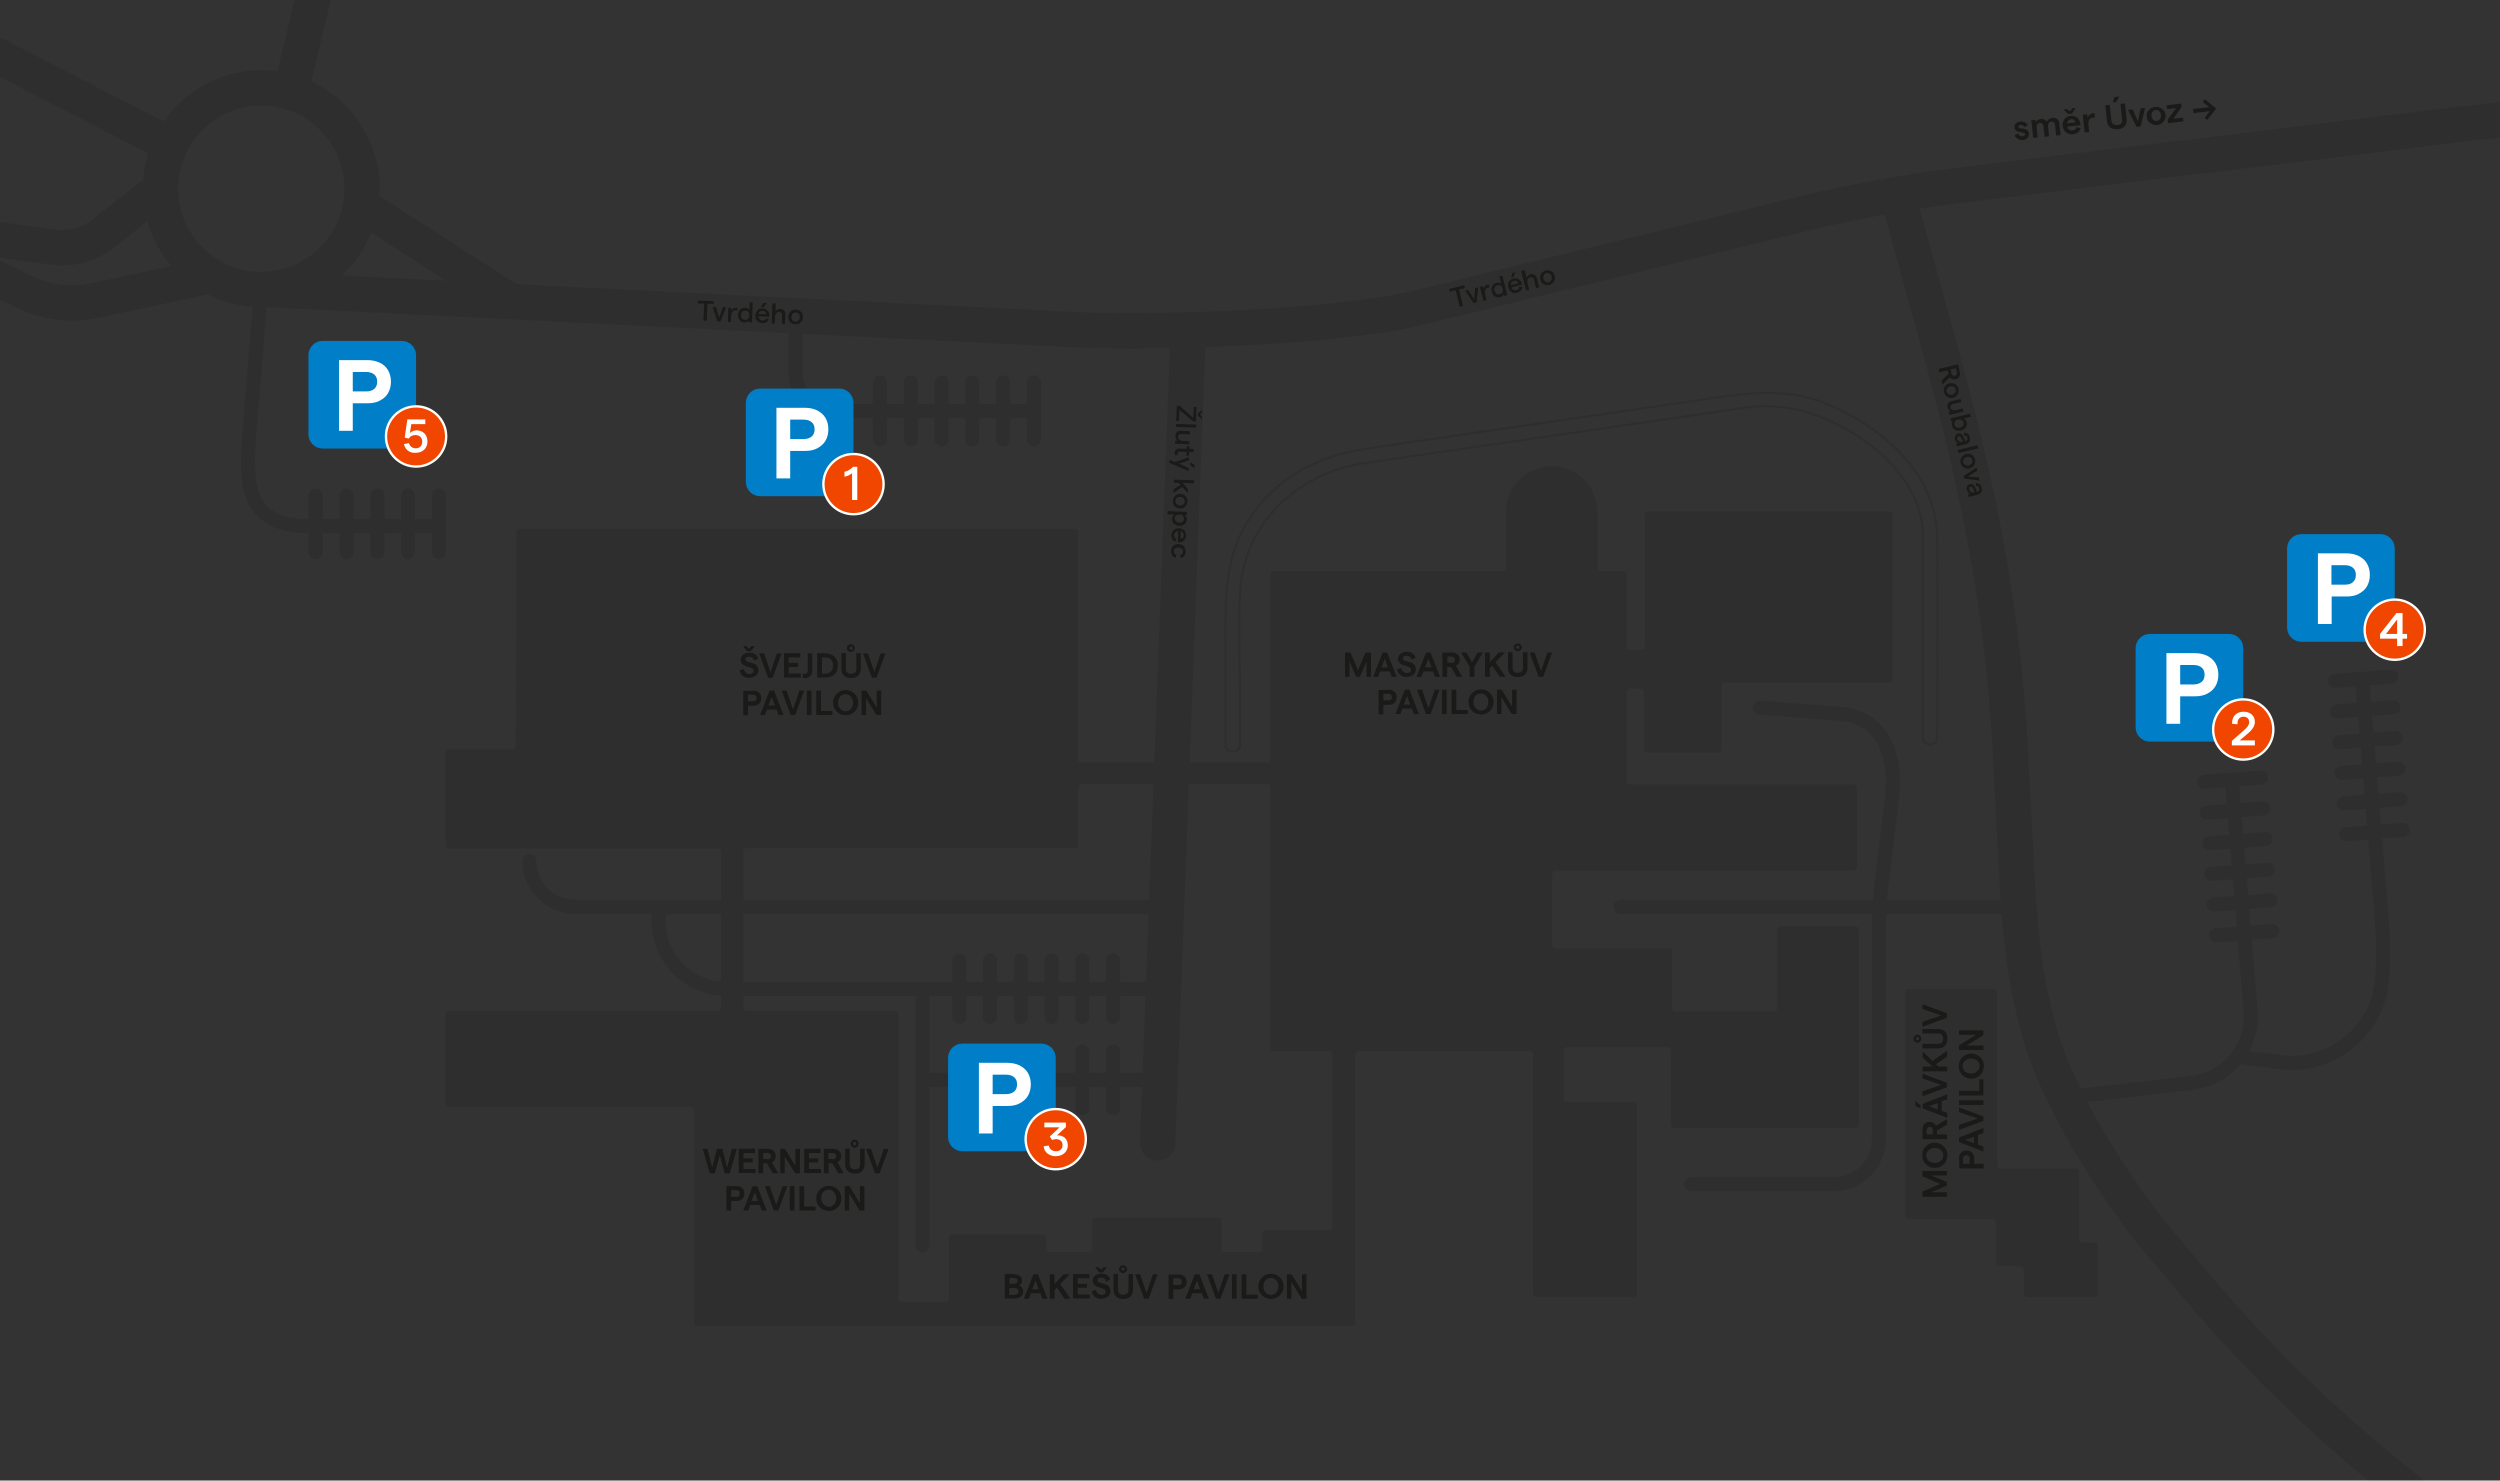 <?xml version="1.0" encoding="utf-8"?>
<!-- Generator: Adobe Illustrator 25.2.0, SVG Export Plug-In . SVG Version: 6.00 Build 0)  -->
<svg xmlns="http://www.w3.org/2000/svg" xmlns:xlink="http://www.w3.org/1999/xlink" version="1.1" x="0px" y="0px" viewBox="0 0 1054.5 624.5" style="enable-background:new 0 0 1054.5 624.5;" xml:space="preserve" width="1236" height="732" preserveAspectRatio="xMinYMin">
<rect x="0" y="0" width="1054.5" height="624.5" fill="#333333" stroke="none"/>
<style type="text/css">
	.st0{display:none;}
	.st1{display:inline;fill:#FAEDBD;stroke:#007FC8;stroke-miterlimit:10;}
	.st2{display:inline;fill:#F04600;stroke:#007FC8;stroke-miterlimit:10;}
	.st3{opacity:0.17;clip-path:url(#SVGID_2_);}
	.st4{fill:none;stroke:#1A1A18;stroke-miterlimit:10;}
	.st5{clip-path:url(#SVGID_2_);}
	.st6{fill:#1A1A18;}
	.st7{fill:none;stroke:#1A1A18;stroke-width:6;stroke-linecap:round;stroke-miterlimit:10;}
	.st8{fill:none;stroke:#1A1A18;stroke-width:15;stroke-linecap:round;stroke-miterlimit:10;}
	.st9{fill:#007FC8;}
	.st10{fill:#FFFFFF;}
	.st11{fill:#F04600;stroke:#FFFFFF;stroke-miterlimit:10;}
</style>
<g id="Vrstva_3">
</g>
<g id="Vrstva_5" class="st0">
	<path class="st1" d="M212.3-2288L184-1930.4c-0.3,3.4,1.6,6.6,4.6,8.1l42.3,20.6c57.3,27.9,118.2,47.6,181,58.5h0   c29.1,5,58.5,7.6,88,7.6h88c2.2,0,4.4,0.4,6.4,1.3h0c26,14,47.8,26.8,76.7,45.3c0,0,45.9,0.5,45.9,0.5c38.6,2.4,56.5-4.4,56.5-4.4   c1.1,0,2-1,2-2.1v-81.9c0-2.5,2-4.5,4.5-4.5h159.2c1.9,0,3.1-2.2,2-3.7l-25.7-37.4c-22.1-32.1-37.8-68.3-46-106.5v0   c-1-4.5-1.5-9-1.7-13.6l-2.4-66.7l-0.7-11c-2.6-41.1-8.3-81.9-16.8-122.1l0,0c-2.9-13.8-6.6-27.4-10.9-40.8l-17.2-53.2   c-0.9-2.9-4-4.6-7-3.9l-196.5,47.1c-26.3,6.3-53.2,9.1-80.2,8.2l-315.9-9.8C216-2295.2,212.6-2292.1,212.3-2288z"/>
</g>
<g id="Vrstva_4">
</g>
<g id="ai161053474314_x5F_mapa_barevna_xA0_Obraz_1_">
</g>
<g id="Vrstva_2">
</g>
<g id="Vrstva_7" class="st0">
	<circle class="st2" cx="329.1" cy="-2208.9" r="18.4"/>
	<circle class="st2" cx="478.1" cy="-2128.5" r="18.4"/>
	<circle class="st2" cx="558.2" cy="-2082.4" r="18.4"/>
	<circle class="st2" cx="509.8" cy="-1917.9" r="18.4"/>
	<circle class="st2" cx="776.5" cy="-2143.7" r="18.4"/>
</g>
<g id="texty">
	<g>
		<defs>
			<rect id="SVGID_1_" width="1054.5" height="624.5"/>
		</defs>
		<clipPath id="SVGID_2_">
			<use xlink:href="#SVGID_1_" style="overflow:visible;"/>
		</clipPath>
		<g class="st3">
			<path class="st4" d="M523,314.1c0-13.3,0-10.5,0-23.8c0-13.7-0.7-27.5,0.1-41.1c1.6-28.2,24.3-49.6,51.5-53.7     c10-1.5,20-2.9,30-4.4c36-5.2,72.1-10.5,108.1-15.7c8.2-1.2,16.4-2.5,24.6-3.6c16.5-2.1,32.2,3,45.9,11.9     c12.3,8,23.6,19.6,27,34.2c1.2,5.3,0.9,10.7,0.9,16.1c0,8.3,0,16.5,0,24.8c0,16.4,0,32.7,0,49.1c0,1.1,0,2.2,0,3.2     c0,3.9,6,3.9,6,0c0-28.2,0.3-56.4,0-84.6c-0.3-27.1-24.1-47.2-47.5-56.5c-15.5-6.1-30.6-4.5-46.4-2.2     c-36,5.3-72.1,10.5-108.1,15.8c-13.2,1.9-26.3,3.8-39.5,5.8c-20.3,3-38.5,12.9-49.5,30.8c-10.2,16.7-9.2,34.8-9.2,53.5     c0,17.7,0,20.4,0,38.1c0,1.2,0,1.3,0,2.5C517,318,523,318,523,314.1L523,314.1z"/>
		</g>
		<g class="st5">
			<path class="st6" d="M294.4,128l0-1.2l6.6,0.2l0,1.2l-2.6-0.1l-0.3,7.2l-1.4-0.1l0.3-7.2L294.4,128z"/>
			<path class="st6" d="M302,129.4l1.3,4.6l1.7-4.5l1.3,0.1l-2.4,6l-1.3,0l-2-6.1L302,129.4z"/>
			<path class="st6" d="M310.2,130.9c-0.9,0-1.7,0.7-1.8,2.6l-0.1,2.3l-1.3,0l0.2-6l1.3,0l0,1.2c0.4-0.7,1.2-1.2,1.9-1.2     c0.2,0,0.5,0.1,0.7,0.1L311,131C310.8,130.9,310.5,130.9,310.2,130.9z"/>
			<path class="st6" d="M311.3,132.8c0.1-1.8,1.2-3.1,3-3c0.8,0,1.5,0.4,1.8,0.9l0.1-3.2l1.3,0l-0.3,8.5l-1.3,0l0-0.8     c-0.3,0.5-1.1,0.8-1.9,0.8C312.3,136,311.3,134.6,311.3,132.8z M316.1,133c0-1.2-0.6-2-1.7-2c-1.1,0-1.8,0.7-1.8,1.9     c0,1.2,0.6,2,1.7,2C315.4,134.9,316.1,134.2,316.1,133z"/>
			<path class="st6" d="M324.5,133.6l-4.6-0.2c0.1,1,0.7,1.7,1.7,1.8c0.8,0,1.4-0.3,1.5-1l1.2,0.4c-0.4,1.2-1.4,1.8-2.8,1.7     c-1.9-0.1-3-1.6-2.9-3.2c0.1-1.6,1.1-3.1,3.1-3c1.9,0.1,2.9,1.5,2.9,3C324.5,133.3,324.5,133.5,324.5,133.6z M321.6,131.1     c-0.8,0-1.4,0.4-1.7,1.3l3.2,0.1C323.1,131.7,322.6,131.1,321.6,131.1z M321,129.5l0.9-1.7l1.6,0.1l-1.5,1.7L321,129.5z"/>
			<path class="st6" d="M327.2,127.9l-0.1,3.5c0.4-0.7,1.2-1.1,2-1.1c1.4,0.1,2.2,0.9,2.2,2.3l-0.2,4l-1.3,0l0.1-3.7     c0-0.8-0.5-1.3-1.3-1.3c-1,0-1.7,0.8-1.7,2.3l-0.1,2.6l-1.3,0l0.3-8.5L327.2,127.9z"/>
			<path class="st6" d="M332.5,133.6c0.1-1.8,1.4-3.1,3.2-3c1.8,0.1,3.1,1.4,3,3.2c-0.1,1.8-1.4,3.1-3.2,3     C333.7,136.8,332.4,135.4,332.5,133.6z M337.4,133.8c0-1.2-0.7-2-1.7-2c-1.1,0-1.8,0.7-1.9,1.9c0,1.2,0.6,2,1.7,2     C336.6,135.7,337.3,135,337.4,133.8z"/>
		</g>
		<g class="st5">
			<path class="st6" d="M611.5,123.1l-0.3-1.2l6.4-1.6l0.3,1.2l-2.5,0.6l1.7,7l-1.4,0.3l-1.7-7L611.5,123.1z"/>
			<path class="st6" d="M619.3,122.3l2.5,4l0.4-4.8l1.3-0.3l-0.7,6.4l-1.2,0.3l-3.6-5.3L619.3,122.3z"/>
			<path class="st6" d="M627.5,121.4c-0.9,0.2-1.4,1.2-1,3l0.5,2.2l-1.3,0.3l-1.5-5.9l1.3-0.3l0.3,1.1c0.1-0.8,0.8-1.5,1.5-1.7     c0.2-0.1,0.5-0.1,0.7-0.1l0.2,1.2C628.1,121.3,627.8,121.4,627.5,121.4z"/>
			<path class="st6" d="M629.2,123c-0.4-1.8,0.3-3.3,2-3.7c0.8-0.2,1.5,0,2,0.4l-0.8-3.1l1.3-0.3l2.1,8.2l-1.3,0.3l-0.2-0.7     c-0.2,0.6-0.8,1.1-1.6,1.3C630.9,125.7,629.6,124.7,629.2,123z M633.8,121.8c-0.3-1.2-1.2-1.8-2.2-1.5c-1,0.3-1.5,1.2-1.2,2.3     c0.3,1.2,1.2,1.8,2.2,1.5C633.6,123.9,634.1,123,633.8,121.8z"/>
			<path class="st6" d="M642,120.1l-4.5,1.1c0.4,1,1.2,1.4,2.1,1.2c0.8-0.2,1.2-0.7,1.2-1.4l1.3,0c0,1.2-0.9,2.1-2.2,2.5     c-1.9,0.5-3.3-0.7-3.7-2.3c-0.4-1.6,0.2-3.3,2.1-3.7c1.9-0.5,3.2,0.7,3.6,2.1C641.9,119.7,642,120,642,120.1z M638.5,118.5     c-0.8,0.2-1.3,0.8-1.2,1.8l3.1-0.8C640.1,118.7,639.5,118.2,638.5,118.5z M637.5,117.1l0.3-1.9l1.5-0.4l-1,2.1L637.5,117.1z"/>
			<path class="st6" d="M643.1,113.9l0.8,3.4c0.2-0.8,0.8-1.4,1.6-1.6c1.3-0.3,2.4,0.3,2.7,1.6l1,3.9l-1.3,0.3l-0.9-3.6     c-0.2-0.8-0.8-1.1-1.6-0.9c-1,0.2-1.4,1.2-1,2.7l0.6,2.5l-1.3,0.3l-2.1-8.2L643.1,113.9z"/>
			<path class="st6" d="M649.7,117.9c-0.4-1.8,0.5-3.3,2.3-3.8c1.8-0.4,3.3,0.5,3.8,2.3c0.4,1.8-0.5,3.3-2.3,3.8     C651.7,120.6,650.1,119.6,649.7,117.9z M654.5,116.7c-0.3-1.1-1.2-1.7-2.2-1.5c-1,0.3-1.5,1.2-1.3,2.4c0.3,1.1,1.2,1.7,2.2,1.5     C654.2,118.8,654.7,117.8,654.5,116.7z"/>
		</g>
		<g class="st5">
			<path class="st6" d="M821.9,157.7l-0.4-1.5l-3.5,0.8l-0.3-1.4l8.2-1.9l0.7,3.1c0.4,1.6-0.3,2.8-1.7,3.2c-1,0.2-1.9-0.1-2.4-0.9     l-3.2,3.1l-0.4-1.6L821.9,157.7z M823.1,157.4c0.2,0.9,0.8,1.3,1.5,1.1c0.7-0.2,1-0.8,0.8-1.7l-0.4-1.5l-2.3,0.5L823.1,157.4z"/>
			<path class="st6" d="M822.3,161.7c1.8-0.4,3.3,0.5,3.8,2.3c0.4,1.8-0.6,3.3-2.3,3.8c-1.8,0.4-3.3-0.6-3.8-2.3     C819.5,163.7,820.5,162.1,822.3,161.7z M823.4,166.5c1.1-0.3,1.8-1.2,1.5-2.2c-0.2-1.1-1.2-1.6-2.3-1.3c-1.1,0.3-1.8,1.2-1.5,2.2     C821.3,166.2,822.3,166.7,823.4,166.5z"/>
			<path class="st6" d="M822,173.7l1-0.2c-0.7-0.2-1.3-0.8-1.5-1.7c-0.3-1.3,0.3-2.3,1.6-2.6l3.9-0.9l0.3,1.3l-3.6,0.8     c-0.7,0.2-1.1,0.8-1,1.5c0.2,1,1.2,1.4,2.6,1l2.6-0.6l0.3,1.3l-5.9,1.4L822,173.7z"/>
			<path class="st6" d="M823.7,177.6l-0.7,0.2l-0.3-1.3l8.3-2l0.3,1.3l-3.1,0.7c0.6,0.2,1.1,0.8,1.3,1.6c0.4,1.8-0.6,3.1-2.4,3.5     c-1.8,0.4-3.3-0.3-3.7-2.1C823.1,178.8,823.3,178,823.7,177.6z M826.7,180.4c1.2-0.3,1.8-1.1,1.5-2.2c-0.2-1-1.2-1.5-2.3-1.2     c-1.2,0.3-1.8,1.1-1.5,2.2C824.6,180.1,825.5,180.6,826.7,180.4z"/>
			<path class="st6" d="M829.1,187.4l-3.7,0.9l-0.3-1.2l0.9-0.2c-0.7-0.2-1.2-0.8-1.4-1.6c-0.3-1.2,0.3-2.1,1.3-2.4     c1.2-0.3,2,0.5,2.6,2.2l0.4,1.1l0.1,0c0.7-0.2,1-0.8,0.9-1.5c-0.2-0.7-0.7-1.1-1.4-1l-0.1-1.2c1.2-0.1,2.2,0.7,2.5,2     C831.2,185.8,830.6,187,829.1,187.4z M827.7,186.4l0.2-0.1l-0.4-1.1c-0.3-0.9-0.8-1.3-1.3-1.2c-0.5,0.1-0.7,0.6-0.6,1.2     C825.9,186.2,826.7,186.6,827.7,186.4z"/>
			<path class="st6" d="M834.4,189.1l-8.3,2l-0.3-1.3l8.3-2L834.4,189.1z"/>
			<path class="st6" d="M829.3,191.5c1.8-0.4,3.3,0.5,3.8,2.3c0.4,1.8-0.6,3.3-2.3,3.8c-1.8,0.4-3.3-0.6-3.8-2.3     C826.6,193.5,827.6,191.9,829.3,191.5z M830.4,196.3c1.1-0.3,1.8-1.2,1.5-2.2c-0.2-1.1-1.2-1.6-2.3-1.3c-1.1,0.3-1.8,1.2-1.5,2.2     C828.4,196,829.3,196.6,830.4,196.3z"/>
			<path class="st6" d="M834.1,198.5L830,201l4.7,0.4l0.3,1.3l-6.4-0.8l-0.3-1.2l5.4-3.5L834.1,198.5z"/>
			<path class="st6" d="M834.1,208.7l-3.7,0.9l-0.3-1.2l0.9-0.2c-0.7-0.2-1.2-0.8-1.4-1.6c-0.3-1.2,0.3-2.1,1.3-2.4     c1.2-0.3,2,0.5,2.6,2.2l0.4,1.1l0.1,0c0.7-0.2,1-0.8,0.9-1.5c-0.2-0.7-0.7-1.1-1.4-1l-0.1-1.2c1.2-0.1,2.2,0.7,2.5,2     C836.2,207.1,835.6,208.3,834.1,208.7z M832.7,207.7l0.2-0.1l-0.4-1.1c-0.3-0.9-0.8-1.3-1.3-1.2c-0.5,0.1-0.7,0.6-0.6,1.2     C830.9,207.5,831.8,207.9,832.7,207.7z"/>
		</g>
		<g class="st5">
			<path class="st6" d="M503.3,176.2l0.2-4.5l1.2,0l-0.2,6.1l-1.2,0l-5.8-4.9l-0.2,4.7l-1.2,0l0.3-6.4l1.2,0L503.3,176.2z      M507.1,173.9l-1,0.9l0.9,1l0,1l-1.7-1.4l0-1.1l1.8-1.3L507.1,173.9z"/>
			<path class="st6" d="M504.5,180.4l-8.5-0.3l0.1-1.3l8.5,0.3L504.5,180.4z"/>
			<path class="st6" d="M495.8,185.8l1,0c-0.6-0.4-1.1-1.1-1-2c0.1-1.3,0.9-2.2,2.2-2.1l4,0.2l-0.1,1.3l-3.7-0.1     c-0.8,0-1.3,0.4-1.3,1.2c0,1,0.8,1.7,2.2,1.7l2.6,0.1l-0.1,1.3l-6-0.2L495.8,185.8z"/>
			<path class="st6" d="M495.5,191.1c0-1.1,0.7-2,2.1-1.9l3,0.1l0-1.1l1.1,0l0,1.1l1.8,0.1l-0.1,1.3l-1.8-0.1l-0.1,1.6l-1.1,0     l0.1-1.6l-2.9-0.1c-0.6,0-0.9,0.3-0.9,0.8c0,0.2,0,0.5,0.1,0.7l-1.2,0C495.5,191.8,495.5,191.4,495.5,191.1z"/>
			<path class="st6" d="M493.2,195.2l0.1-1.3l2.3,1l6-2.1l-0.1,1.4l-4.2,1.4l4.1,1.8l-0.1,1.3L493.2,195.2z M502.1,195.1l1.7,0.9     l-0.1,1.6l-1.7-1.5L502.1,195.1z"/>
			<path class="st6" d="M497.2,203.7l-2.1-0.1l0.1-1.3l8.5,0.3l-0.1,1.3l-4.7-0.2l2.2,2.6L501,208l-2.3-2.6l-3.8,2.6l0.1-1.6     l2.9-1.9L497.2,203.7z"/>
			<path class="st6" d="M497.9,208.3c1.8,0.1,3.1,1.4,3,3.2c-0.1,1.8-1.4,3.1-3.2,3c-1.8-0.1-3.1-1.4-3-3.2     C494.8,209.5,496.1,208.2,497.9,208.3z M497.7,213.2c1.2,0,2-0.7,2-1.7c0-1.1-0.7-1.8-1.9-1.9c-1.2,0-2,0.6-2,1.7     C495.8,212.4,496.6,213.2,497.7,213.2z"/>
			<path class="st6" d="M500.6,217.2l-0.8,0c0.5,0.4,0.8,1.1,0.8,1.9c-0.1,1.8-1.4,2.8-3.2,2.7c-1.8-0.1-3.1-1.2-3-3     c0-0.7,0.4-1.4,0.9-1.8l-2.9-0.1l0.1-1.3l8.2,0.3L500.6,217.2z M497.4,220.5c1.2,0,2-0.6,2-1.7c0-1.1-0.7-1.8-1.9-1.8     c-1.2,0-2,0.6-2,1.7C495.5,219.7,496.3,220.4,497.4,220.5z"/>
			<path class="st6" d="M496.8,228.6l0.2-4.6c-1,0.1-1.7,0.7-1.8,1.7c0,0.8,0.3,1.4,1,1.6l-0.4,1.2c-1.1-0.4-1.8-1.4-1.7-2.8     c0.1-1.9,1.6-2.9,3.2-2.9c1.6,0.1,3.1,1.2,3,3.1c-0.1,1.9-1.5,2.9-3,2.9C497.2,228.6,496.9,228.6,496.8,228.6z M499.3,225.7     c0-0.8-0.4-1.4-1.3-1.7l-0.1,3.2C498.7,227.2,499.3,226.7,499.3,225.7z"/>
			<path class="st6" d="M497.1,229.5c1.9,0.1,3.1,1.3,3,3.2c-0.1,1.5-0.9,2.5-2.1,2.7l-0.2-1.3c0.7-0.1,1.2-0.6,1.2-1.4     c0-1-0.7-1.7-1.9-1.8c-1.2,0-2,0.6-2,1.6c0,0.8,0.4,1.3,1.1,1.5l-0.3,1.3c-1.2-0.3-2-1.4-1.9-2.8     C493.9,230.6,495.2,229.4,497.1,229.5z"/>
		</g>
		<g class="st5">
			<path class="st6" d="M851,58.5c-0.6-0.4-1.1-0.9-1.3-1.4l1.5-0.8c0.2,0.4,0.4,0.7,0.7,0.9c0.3,0.2,0.7,0.3,1.2,0.3     c0.3,0,0.6-0.2,0.8-0.3c0.2-0.2,0.3-0.4,0.3-0.6c0-0.3-0.2-0.4-0.4-0.5c-0.3-0.1-0.7-0.2-1.2-0.3c-0.6-0.1-1-0.2-1.4-0.3     c-0.4-0.1-0.7-0.3-1-0.6c-0.3-0.3-0.5-0.7-0.5-1.2c0-0.4,0-0.8,0.2-1.1c0.2-0.3,0.5-0.6,0.8-0.9c0.4-0.2,0.8-0.4,1.4-0.4     c0.7-0.1,1.4,0,2,0.3c0.6,0.3,1,0.7,1.2,1.2l-1.4,0.8c-0.1-0.3-0.4-0.6-0.7-0.7c-0.3-0.2-0.6-0.2-0.9-0.2c-0.3,0-0.5,0.1-0.7,0.3     c-0.2,0.1-0.2,0.3-0.2,0.5c0,0.2,0.2,0.4,0.4,0.5c0.2,0.1,0.6,0.2,1.1,0.2c0.6,0.1,1,0.1,1.4,0.3c0.4,0.1,0.7,0.3,1,0.6     c0.3,0.3,0.5,0.7,0.5,1.3c0,0.4,0,0.8-0.2,1.2c-0.2,0.4-0.5,0.7-0.9,1c-0.4,0.3-0.9,0.4-1.5,0.5C852.4,59.1,851.6,58.9,851,58.5z     "/>
			<path class="st6" d="M858.6,50.6l0.1,1.1c0.2-0.4,0.4-0.8,0.8-1c0.3-0.3,0.8-0.4,1.3-0.5c0.6-0.1,1.1,0,1.5,0.2     c0.4,0.2,0.7,0.5,1,1c0.2-0.4,0.5-0.8,0.9-1.1c0.4-0.3,0.9-0.5,1.5-0.6c0.8-0.1,1.5,0.1,2,0.5s0.9,1,0.9,1.7l0.6,5.1l-1.9,0.2     l-0.5-4.6c-0.1-0.5-0.2-0.8-0.5-1c-0.3-0.2-0.6-0.3-1.1-0.3c-0.5,0.1-0.9,0.3-1.1,0.7c-0.2,0.4-0.3,1-0.2,1.7l0.4,3.8l-1.9,0.2     l-0.5-4.6c-0.1-0.5-0.2-0.8-0.5-1c-0.3-0.2-0.6-0.3-1-0.3c-0.5,0.1-0.9,0.3-1.1,0.7c-0.2,0.4-0.3,1-0.2,1.7l0.4,3.8l-1.9,0.2     l-0.8-7.5L858.6,50.6z"/>
			<path class="st6" d="M877.6,52.8l-5.6,0.6c0.1,0.6,0.4,1,0.8,1.3c0.4,0.3,0.8,0.4,1.4,0.3c0.4,0,0.8-0.2,1.1-0.4     c0.3-0.2,0.4-0.5,0.5-0.9l1.8,0.3c-0.1,0.7-0.5,1.3-1.1,1.8c-0.6,0.5-1.3,0.7-2.2,0.8c-0.8,0.1-1.5,0-2.1-0.3     c-0.6-0.3-1.1-0.7-1.5-1.3c-0.4-0.6-0.6-1.2-0.7-1.8c-0.1-0.7,0-1.3,0.2-1.9c0.2-0.6,0.6-1.1,1.1-1.6c0.5-0.4,1.2-0.7,2-0.8     c0.8-0.1,1.5,0,2.1,0.3c0.6,0.3,1.1,0.7,1.4,1.2s0.6,1.1,0.6,1.7C877.6,52.4,877.6,52.6,877.6,52.8z M870.4,46.2l1.4-0.2l1.3,1     l1-1.3l1.4-0.2l-1.5,2.4l-1.6,0.2L870.4,46.2z M874.8,50.6c-0.3-0.3-0.8-0.4-1.3-0.3c-0.5,0.1-0.8,0.2-1.1,0.5     c-0.3,0.3-0.4,0.7-0.5,1.2l3.5-0.4C875.3,51.2,875.1,50.9,874.8,50.6z"/>
			<path class="st6" d="M882.6,49.6c-0.6,0.1-1,0.4-1.4,0.9c-0.3,0.6-0.4,1.4-0.3,2.4l0.3,2.8l-1.9,0.2l-0.8-7.5l1.9-0.2l0.2,1.4     c0.1-0.4,0.4-0.8,0.8-1.2c0.4-0.3,0.8-0.5,1.3-0.6c0.3,0,0.6,0,0.8,0l0.1,1.8C883.3,49.6,883,49.6,882.6,49.6z"/>
			<path class="st6" d="M890.1,53.8c-0.8-0.6-1.3-1.5-1.4-2.8l-0.7-6.6l1.9-0.2l0.7,6.7c0.1,0.7,0.3,1.2,0.8,1.5     c0.4,0.3,1,0.4,1.7,0.4c0.7-0.1,1.2-0.3,1.6-0.7c0.4-0.4,0.5-1,0.4-1.6l-0.7-6.7l1.9-0.2l0.7,6.6c0.1,1.3-0.1,2.3-0.8,3     c-0.7,0.8-1.6,1.2-2.9,1.3C892,54.6,891,54.4,890.1,53.8z M894,40.7l-1.5,2.4l-1.3,0.1l0.7-2.3L894,40.7z"/>
			<path class="st6" d="M899.5,46.1l2.3,5.1l1.1-5.5l1.9-0.2l-1.9,7.8l-1.7,0.2l-3.6-7.2L899.5,46.1z"/>
			<path class="st6" d="M907.8,52.4c-0.6-0.3-1.2-0.7-1.6-1.2c-0.4-0.6-0.6-1.2-0.7-1.9c-0.1-0.7,0-1.4,0.3-2     c0.3-0.6,0.7-1.1,1.2-1.5c0.6-0.4,1.2-0.6,2-0.7s1.4,0,2.1,0.3c0.6,0.3,1.2,0.7,1.6,1.2c0.4,0.6,0.6,1.2,0.7,1.9     c0.1,0.7,0,1.4-0.3,2c-0.3,0.6-0.7,1.1-1.2,1.5c-0.6,0.4-1.2,0.6-2,0.7S908.5,52.7,907.8,52.4z M911.1,50.2     c0.3-0.5,0.5-1,0.4-1.7c-0.1-0.7-0.3-1.2-0.7-1.6c-0.4-0.4-0.9-0.5-1.5-0.5s-1.1,0.3-1.4,0.8c-0.3,0.5-0.5,1-0.4,1.7     c0.1,0.7,0.3,1.2,0.7,1.6c0.4,0.4,0.9,0.5,1.5,0.5C910.3,51,910.8,50.7,911.1,50.2z"/>
			<path class="st6" d="M917.9,45.6l-3.8,0.4l-0.2-1.6l6.1-0.7l0.2,1.4l-3.5,5l4.1-0.5l0.2,1.6l-6.5,0.7l-0.2-1.4L917.9,45.6z"/>
			<path class="st6" d="M931,50.6l-1.1-0.9l2.2-2.8l-6.9,0.8L925,46l6.9-0.8l-2.8-2.2l0.9-1.1l4.8,3.9L931,50.6z"/>
		</g>
		<g class="st5">
			<path class="st6" d="M314.1,285.6c-0.6-0.3-1.1-0.7-1.4-1.2c-0.4-0.5-0.6-1-0.7-1.7l1.8-0.5c0.1,0.6,0.3,1.1,0.8,1.5     c0.4,0.4,0.9,0.6,1.5,0.6c0.5,0,1-0.1,1.3-0.4c0.3-0.2,0.5-0.6,0.5-0.9c0-0.3-0.1-0.6-0.3-0.8c-0.2-0.2-0.4-0.4-0.7-0.5     c-0.3-0.1-0.7-0.3-1.2-0.4c-0.7-0.2-1.2-0.4-1.7-0.6c-0.4-0.2-0.8-0.5-1.1-0.9c-0.3-0.4-0.5-0.9-0.5-1.6c0-0.5,0.2-1,0.5-1.5     c0.3-0.4,0.7-0.8,1.3-1c0.5-0.2,1.2-0.4,1.8-0.4c0.6,0,1.2,0.1,1.8,0.3c0.5,0.2,1,0.5,1.3,0.9c0.4,0.4,0.6,0.9,0.7,1.4l-1.8,0.7     c-0.1-0.5-0.3-0.9-0.7-1.2c-0.4-0.3-0.8-0.4-1.3-0.4c-0.5,0-0.9,0.1-1.2,0.3c-0.3,0.2-0.4,0.5-0.4,0.8c0,0.2,0.1,0.4,0.3,0.6     c0.2,0.1,0.4,0.3,0.6,0.4c0.2,0.1,0.6,0.2,1.1,0.3c0.7,0.2,1.3,0.4,1.8,0.6c0.5,0.2,0.9,0.5,1.2,1c0.3,0.5,0.5,1.1,0.5,1.8     c0,0.6-0.2,1.1-0.5,1.6c-0.3,0.5-0.8,0.8-1.4,1.1c-0.6,0.3-1.3,0.4-2,0.4C315.3,286,314.7,285.8,314.1,285.6z M314.8,272.5     l1.1,1.1l1.1-1.1h1.4l-1.7,2.2h-1.6l-1.7-2.2H314.8z"/>
			<path class="st6" d="M322.3,275.6l2.7,7.9l2.7-7.9h2l-3.8,10.3H324l-3.8-10.3H322.3z"/>
			<path class="st6" d="M337.6,275.6v1.7h-4.9v2.3h3.9v1.7h-3.9v2.8h5.1v1.7h-7.1v-10.3H337.6z"/>
			<path class="st6" d="M339.4,284.2c0.5,0,0.8-0.1,1-0.4c0.2-0.2,0.3-0.6,0.3-1.1v-7.1h1.9v7.2c0,1.1-0.3,1.9-0.8,2.4     c-0.5,0.5-1.2,0.8-2.1,0.8c-0.2,0-0.3,0-0.6,0c-0.2,0-0.4-0.1-0.5-0.1v-1.7C339,284.2,339.2,284.2,339.4,284.2z"/>
			<path class="st6" d="M348.1,275.6c1,0,1.9,0.2,2.7,0.6c0.8,0.4,1.4,1,1.9,1.7c0.5,0.8,0.7,1.7,0.7,2.8c0,1.1-0.2,2.1-0.7,2.8     c-0.5,0.8-1.1,1.4-1.9,1.7c-0.8,0.4-1.7,0.6-2.7,0.6h-3.4v-10.3H348.1z M350.4,283.3c0.7-0.6,1-1.4,1-2.6s-0.3-2-1-2.6     c-0.7-0.6-1.5-0.8-2.5-0.8h-1.2v6.9h1.2C348.9,284.1,349.8,283.9,350.4,283.3z"/>
			<path class="st6" d="M356,285c-0.7-0.7-1.1-1.6-1.1-2.9v-6.6h1.9v6.6c0,0.7,0.2,1.2,0.6,1.6c0.4,0.4,0.9,0.5,1.6,0.5     s1.2-0.2,1.6-0.5c0.4-0.4,0.6-0.9,0.6-1.6v-6.6h1.9v6.6c0,1.2-0.4,2.2-1.1,2.9s-1.7,1-3,1C357.7,286,356.7,285.6,356,285z      M357.7,274.5c-0.3-0.3-0.5-0.7-0.5-1.1s0.2-0.8,0.5-1.2c0.3-0.3,0.7-0.5,1.2-0.5c0.5,0,0.9,0.2,1.2,0.5c0.3,0.3,0.5,0.7,0.5,1.2     s-0.2,0.8-0.5,1.1c-0.3,0.3-0.7,0.5-1.2,0.5C358.5,275,358.1,274.9,357.7,274.5z M359.5,273.9c0.1-0.1,0.2-0.3,0.2-0.5     c0-0.2-0.1-0.4-0.2-0.5c-0.1-0.1-0.3-0.2-0.5-0.2c-0.2,0-0.4,0.1-0.5,0.2c-0.1,0.1-0.2,0.3-0.2,0.5c0,0.2,0.1,0.4,0.2,0.5     c0.1,0.1,0.3,0.2,0.5,0.2C359.2,274.1,359.3,274,359.5,273.9z"/>
			<path class="st6" d="M366.1,275.6l2.7,7.9l2.7-7.9h2l-3.8,10.3h-1.9l-3.8-10.3H366.1z"/>
			<path class="st6" d="M317.7,291.3c0.7,0,1.3,0.1,1.8,0.4c0.5,0.3,0.9,0.6,1.2,1.1c0.3,0.5,0.4,1,0.4,1.7c0,0.6-0.1,1.2-0.4,1.7     c-0.3,0.5-0.7,0.8-1.2,1.1c-0.5,0.3-1.1,0.4-1.8,0.4h-2.2v4h-2v-10.3H317.7z M318.7,295.5c0.3-0.3,0.4-0.6,0.4-1     c0-0.5-0.1-0.8-0.4-1.1c-0.3-0.3-0.7-0.4-1.2-0.4h-2v2.8h2C318,295.8,318.4,295.7,318.7,295.5z"/>
			<path class="st6" d="M323.5,299.3l-0.8,2.3h-2.1l4-10.3h1.9l4,10.3h-2.1l-0.8-2.3H323.5z M325.5,293.9l-1.4,3.7h2.7L325.5,293.9z     "/>
			<path class="st6" d="M331.8,291.3l2.7,7.9l2.7-7.9h2l-3.8,10.3h-1.9l-3.8-10.3H331.8z"/>
			<path class="st6" d="M342.3,291.3v10.3h-2v-10.3H342.3z"/>
			<path class="st6" d="M346.3,291.3v8.6h4.8v1.7h-6.8v-10.3H346.3z"/>
			<path class="st6" d="M354,301c-0.8-0.5-1.4-1.1-1.9-1.9c-0.5-0.8-0.7-1.7-0.7-2.7c0-1,0.2-1.9,0.7-2.7c0.5-0.8,1.1-1.4,1.9-1.9     c0.8-0.5,1.7-0.7,2.7-0.7c1,0,1.9,0.2,2.7,0.7c0.8,0.5,1.4,1.1,1.9,1.9c0.5,0.8,0.7,1.7,0.7,2.7c0,1-0.2,1.9-0.7,2.7     c-0.5,0.8-1.1,1.4-1.9,1.9c-0.8,0.5-1.7,0.7-2.7,0.7C355.7,301.7,354.8,301.5,354,301z M358.3,299.5c0.5-0.3,0.9-0.7,1.1-1.3     c0.3-0.5,0.4-1.1,0.4-1.8s-0.1-1.3-0.4-1.8c-0.3-0.5-0.7-1-1.1-1.3c-0.5-0.3-1-0.5-1.6-0.5c-0.6,0-1.2,0.2-1.7,0.5     c-0.5,0.3-0.9,0.7-1.1,1.3c-0.3,0.5-0.4,1.1-0.4,1.8s0.1,1.3,0.4,1.8c0.3,0.5,0.7,1,1.1,1.3c0.5,0.3,1,0.5,1.7,0.5     C357.3,300,357.8,299.8,358.3,299.5z"/>
			<path class="st6" d="M365.4,291.3l4.4,7.2v-7.2h1.9v10.3h-2l-4.4-7.1v7.1h-1.9v-10.3H365.4z"/>
		</g>
		<g class="st5">
			<path class="st6" d="M427.8,537.5c1,0,1.8,0.2,2.4,0.7c0.6,0.5,0.9,1.1,0.9,2c0,0.5-0.1,0.9-0.4,1.2c-0.2,0.4-0.5,0.6-0.9,0.8     c0.5,0.2,1,0.5,1.3,0.9c0.3,0.4,0.5,1,0.5,1.6c0,1-0.3,1.7-1,2.2c-0.7,0.5-1.5,0.8-2.6,0.8h-4.2v-10.3H427.8z M428.8,541.2     c0.3-0.2,0.4-0.5,0.4-0.9c0-0.8-0.5-1.2-1.5-1.2h-1.9v2.4h1.9C428.1,541.5,428.5,541.4,428.8,541.2z M429.6,544.7     c0-1-0.6-1.4-1.9-1.4h-2v2.9h2C429,546.1,429.6,545.6,429.6,544.7z"/>
			<path class="st6" d="M434.8,545.5l-0.8,2.3h-2.1l4-10.3h1.9l4,10.3h-2.1l-0.8-2.3H434.8z M436.8,540.1l-1.4,3.7h2.7L436.8,540.1z     "/>
			<path class="st6" d="M444.8,544.2v3.6h-2v-10.3h2v4.1l3.8-4.1h2.6l-4,4.1l4.3,6.2h-2.5l-3.2-4.7L444.8,544.2z"/>
			<path class="st6" d="M459.5,537.5v1.7h-4.9v2.3h3.9v1.7h-3.9v2.8h5.1v1.7h-7.1v-10.3H459.5z"/>
			<path class="st6" d="M462.6,547.5c-0.6-0.3-1.1-0.7-1.4-1.2c-0.4-0.5-0.6-1-0.7-1.7l1.8-0.5c0.1,0.6,0.3,1.1,0.8,1.5     c0.4,0.4,0.9,0.6,1.5,0.6c0.5,0,1-0.1,1.3-0.4c0.3-0.2,0.5-0.6,0.5-0.9c0-0.3-0.1-0.6-0.3-0.8c-0.2-0.2-0.4-0.4-0.7-0.5     s-0.7-0.3-1.2-0.4c-0.7-0.2-1.2-0.4-1.7-0.6c-0.4-0.2-0.8-0.5-1.1-0.9s-0.5-0.9-0.5-1.6c0-0.5,0.2-1,0.5-1.5     c0.3-0.4,0.7-0.8,1.3-1c0.5-0.2,1.2-0.4,1.8-0.4c0.6,0,1.2,0.1,1.8,0.3c0.5,0.2,1,0.5,1.3,0.9c0.4,0.4,0.6,0.9,0.7,1.4l-1.8,0.7     c-0.1-0.5-0.3-0.9-0.7-1.2c-0.4-0.3-0.8-0.4-1.3-0.4c-0.5,0-0.9,0.1-1.2,0.3c-0.3,0.2-0.4,0.5-0.4,0.8c0,0.2,0.1,0.4,0.3,0.6     c0.2,0.1,0.4,0.3,0.6,0.4c0.2,0.1,0.6,0.2,1.1,0.3c0.7,0.2,1.3,0.4,1.8,0.6c0.5,0.2,0.9,0.5,1.2,1c0.3,0.5,0.5,1.1,0.5,1.8     c0,0.6-0.2,1.1-0.5,1.6c-0.3,0.5-0.8,0.8-1.4,1.1c-0.6,0.3-1.3,0.4-2,0.4C463.8,547.9,463.2,547.8,462.6,547.5z M463.3,534.5     l1.1,1.1l1.1-1.1h1.4l-1.7,2.2h-1.6l-1.7-2.2H463.3z"/>
			<path class="st6" d="M470.8,546.9c-0.7-0.7-1.1-1.6-1.1-2.9v-6.6h1.9v6.6c0,0.7,0.2,1.2,0.6,1.6c0.4,0.4,0.9,0.5,1.6,0.5     c0.7,0,1.2-0.2,1.6-0.5s0.6-0.9,0.6-1.6v-6.6h1.9v6.6c0,1.2-0.4,2.2-1.1,2.9c-0.7,0.7-1.7,1-3,1     C472.5,547.9,471.5,547.6,470.8,546.9z M472.5,536.5c-0.3-0.3-0.5-0.7-0.5-1.1c0-0.5,0.2-0.8,0.5-1.2c0.3-0.3,0.7-0.5,1.2-0.5     c0.5,0,0.9,0.2,1.2,0.5c0.3,0.3,0.5,0.7,0.5,1.2c0,0.5-0.2,0.8-0.5,1.1c-0.3,0.3-0.7,0.5-1.2,0.5     C473.2,537,472.8,536.8,472.5,536.5z M474.2,535.8c0.1-0.1,0.2-0.3,0.2-0.5s-0.1-0.4-0.2-0.5c-0.1-0.1-0.3-0.2-0.5-0.2     c-0.2,0-0.4,0.1-0.5,0.2c-0.1,0.1-0.2,0.3-0.2,0.5s0.1,0.4,0.2,0.5c0.1,0.1,0.3,0.2,0.5,0.2C473.9,536,474.1,535.9,474.2,535.8z"/>
			<path class="st6" d="M480.9,537.5l2.7,7.9l2.7-7.9h2l-3.8,10.3h-1.9l-3.8-10.3H480.9z"/>
			<path class="st6" d="M497.1,537.5c0.7,0,1.3,0.1,1.8,0.4c0.5,0.3,0.9,0.6,1.2,1.1c0.3,0.5,0.4,1,0.4,1.7c0,0.6-0.1,1.2-0.4,1.7     c-0.3,0.5-0.7,0.8-1.2,1.1c-0.5,0.3-1.1,0.4-1.8,0.4h-2.2v4h-2v-10.3H497.1z M498.1,541.7c0.3-0.3,0.4-0.6,0.4-1     c0-0.5-0.1-0.8-0.4-1.1c-0.3-0.3-0.7-0.4-1.2-0.4h-2v2.8h2C497.4,542.1,497.8,541.9,498.1,541.7z"/>
			<path class="st6" d="M502.9,545.5l-0.8,2.3H500l4-10.3h1.9l4,10.3h-2.1l-0.8-2.3H502.9z M504.9,540.1l-1.4,3.7h2.7L504.9,540.1z"/>
			<path class="st6" d="M511.2,537.5l2.7,7.9l2.7-7.9h2l-3.8,10.3h-1.9l-3.8-10.3H511.2z"/>
			<path class="st6" d="M521.6,537.5v10.3h-2v-10.3H521.6z"/>
			<path class="st6" d="M525.7,537.5v8.6h4.8v1.7h-6.8v-10.3H525.7z"/>
			<path class="st6" d="M533.4,547.2c-0.8-0.5-1.4-1.1-1.9-1.9c-0.5-0.8-0.7-1.7-0.7-2.7c0-1,0.2-1.9,0.7-2.7     c0.5-0.8,1.1-1.4,1.9-1.9c0.8-0.5,1.7-0.7,2.7-0.7c1,0,1.9,0.2,2.7,0.7c0.8,0.5,1.4,1.1,1.9,1.9c0.5,0.8,0.7,1.7,0.7,2.7     c0,1-0.2,1.9-0.7,2.7c-0.5,0.8-1.1,1.4-1.9,1.9c-0.8,0.5-1.7,0.7-2.7,0.7C535,547.9,534.2,547.7,533.4,547.2z M537.7,545.7     c0.5-0.3,0.9-0.7,1.1-1.3c0.3-0.5,0.4-1.1,0.4-1.8c0-0.7-0.1-1.3-0.4-1.8c-0.3-0.5-0.7-1-1.1-1.3c-0.5-0.3-1-0.5-1.6-0.5     s-1.2,0.2-1.7,0.5c-0.5,0.3-0.9,0.7-1.1,1.3c-0.3,0.5-0.4,1.1-0.4,1.8c0,0.7,0.1,1.3,0.4,1.8c0.3,0.5,0.7,1,1.1,1.3     c0.5,0.3,1,0.5,1.7,0.5S537.2,546,537.7,545.7z"/>
			<path class="st6" d="M544.8,537.5l4.4,7.2v-7.2h1.9v10.3h-2l-4.4-7.1v7.1h-1.9v-10.3H544.8z"/>
		</g>
		<g class="st5">
			<path class="st6" d="M569.6,275.2l3.2,7.5l3.2-7.5h2.3v10.3h-1.9v-6.6l-2.8,6.6H572l-2.8-6.6v6.6h-1.9v-10.3H569.6z"/>
			<path class="st6" d="M582.1,283.2l-0.8,2.3h-2.1l4-10.3h1.9l4,10.3H587l-0.8-2.3H582.1z M584.1,277.8l-1.4,3.7h2.7L584.1,277.8z"/>
			<path class="st6" d="M591.4,285.2c-0.6-0.3-1.1-0.7-1.4-1.2c-0.4-0.5-0.6-1-0.7-1.7l1.8-0.5c0.1,0.6,0.3,1.1,0.8,1.5     c0.4,0.4,0.9,0.6,1.5,0.6c0.5,0,1-0.1,1.3-0.4c0.3-0.2,0.5-0.6,0.5-0.9c0-0.3-0.1-0.6-0.3-0.8c-0.2-0.2-0.4-0.4-0.7-0.5     c-0.3-0.1-0.7-0.3-1.2-0.4c-0.7-0.2-1.2-0.4-1.7-0.6c-0.4-0.2-0.8-0.5-1.1-0.9c-0.3-0.4-0.5-0.9-0.5-1.6c0-0.5,0.2-1,0.5-1.5     c0.3-0.4,0.7-0.8,1.3-1c0.5-0.2,1.2-0.4,1.8-0.4c0.6,0,1.2,0.1,1.8,0.3c0.5,0.2,1,0.5,1.3,0.9c0.4,0.4,0.6,0.9,0.7,1.4l-1.8,0.7     c-0.1-0.5-0.3-0.9-0.7-1.2c-0.4-0.3-0.8-0.4-1.3-0.4c-0.5,0-0.9,0.1-1.2,0.3s-0.4,0.5-0.4,0.8c0,0.2,0.1,0.4,0.3,0.6     c0.2,0.1,0.4,0.3,0.6,0.4c0.2,0.1,0.6,0.2,1.1,0.3c0.7,0.2,1.3,0.4,1.8,0.6c0.5,0.2,0.9,0.5,1.2,1c0.3,0.5,0.5,1.1,0.5,1.8     c0,0.6-0.2,1.1-0.5,1.6c-0.3,0.5-0.8,0.8-1.4,1.1c-0.6,0.3-1.3,0.4-2,0.4C592.6,285.6,592,285.5,591.4,285.2z"/>
			<path class="st6" d="M600.4,283.2l-0.8,2.3h-2.1l4-10.3h1.9l4,10.3h-2.1l-0.8-2.3H600.4z M602.5,277.8l-1.4,3.7h2.7L602.5,277.8z     "/>
			<path class="st6" d="M612,281.3h-1.6v4.2h-2l0-10.3h4c1,0,1.8,0.3,2.4,0.8c0.6,0.6,0.9,1.3,0.9,2.2c0,0.6-0.1,1.1-0.4,1.6     c-0.3,0.5-0.7,0.8-1.2,1.1l2.7,4.6h-2.3L612,281.3z M612.1,279.6c0.5,0,0.9-0.1,1.2-0.3c0.3-0.2,0.4-0.6,0.4-1s-0.1-0.7-0.4-1     c-0.3-0.2-0.7-0.4-1.2-0.4h-1.6v2.6H612.1z"/>
			<path class="st6" d="M616.3,275.2h2.2l2.4,4.2l2.4-4.2h2.2l-3.6,6v4.3h-2v-4.3L616.3,275.2z"/>
			<path class="st6" d="M628.4,281.9v3.6h-2v-10.3h2v4.1l3.8-4.1h2.6l-4,4.1l4.3,6.2h-2.5l-3.2-4.7L628.4,281.9z"/>
			<path class="st6" d="M637.2,284.6c-0.7-0.7-1.1-1.6-1.1-2.9v-6.6h1.9v6.6c0,0.7,0.2,1.2,0.6,1.6c0.4,0.4,0.9,0.5,1.6,0.5     c0.7,0,1.2-0.2,1.6-0.5c0.4-0.4,0.6-0.9,0.6-1.6v-6.6h1.9v6.6c0,1.2-0.4,2.2-1.1,2.9c-0.7,0.7-1.7,1-3,1     C638.9,285.6,638,285.3,637.2,284.6z M639,274.2c-0.3-0.3-0.5-0.7-0.5-1.1c0-0.5,0.2-0.8,0.5-1.2c0.3-0.3,0.7-0.5,1.2-0.5     c0.5,0,0.9,0.2,1.2,0.5c0.3,0.3,0.5,0.7,0.5,1.2c0,0.5-0.2,0.8-0.5,1.1s-0.7,0.5-1.2,0.5C639.7,274.7,639.3,274.5,639,274.2z      M640.7,273.5c0.1-0.1,0.2-0.3,0.2-0.5c0-0.2-0.1-0.4-0.2-0.5c-0.1-0.1-0.3-0.2-0.5-0.2c-0.2,0-0.4,0.1-0.5,0.2     c-0.1,0.1-0.2,0.3-0.2,0.5c0,0.2,0.1,0.4,0.2,0.5c0.1,0.1,0.3,0.2,0.5,0.2C640.4,273.7,640.6,273.7,640.7,273.5z"/>
			<path class="st6" d="M647.3,275.2l2.7,7.9l2.7-7.9h2l-3.8,10.3H649l-3.8-10.3H647.3z"/>
			<path class="st6" d="M585.7,290.9c0.7,0,1.3,0.1,1.8,0.4c0.5,0.3,0.9,0.6,1.2,1.1c0.3,0.5,0.4,1,0.4,1.7c0,0.6-0.1,1.2-0.4,1.7     c-0.3,0.5-0.7,0.8-1.2,1.1c-0.5,0.3-1.1,0.4-1.8,0.4h-2.2v4h-2v-10.3H585.7z M586.7,295.1c0.3-0.3,0.4-0.6,0.4-1     c0-0.5-0.1-0.8-0.4-1.1c-0.3-0.3-0.7-0.4-1.2-0.4h-2v2.8h2C586,295.5,586.4,295.4,586.7,295.1z"/>
			<path class="st6" d="M591.5,298.9l-0.8,2.3h-2.1l4-10.3h1.9l4,10.3h-2.1l-0.8-2.3H591.5z M593.5,293.5l-1.4,3.7h2.7L593.5,293.5z     "/>
			<path class="st6" d="M599.8,290.9l2.7,7.9l2.7-7.9h2l-3.8,10.3h-1.9l-3.8-10.3H599.8z"/>
			<path class="st6" d="M610.2,290.9v10.3h-2v-10.3H610.2z"/>
			<path class="st6" d="M614.3,290.9v8.6h4.8v1.7h-6.8v-10.3H614.3z"/>
			<path class="st6" d="M622,300.7c-0.8-0.5-1.4-1.1-1.9-1.9c-0.5-0.8-0.7-1.7-0.7-2.7c0-1,0.2-1.9,0.7-2.7c0.5-0.8,1.1-1.4,1.9-1.9     c0.8-0.5,1.7-0.7,2.7-0.7c1,0,1.9,0.2,2.7,0.7c0.8,0.5,1.4,1.1,1.9,1.9c0.5,0.8,0.7,1.7,0.7,2.7c0,1-0.2,1.9-0.7,2.7     c-0.5,0.8-1.1,1.4-1.9,1.9c-0.8,0.5-1.7,0.7-2.7,0.7C623.7,301.3,622.8,301.1,622,300.7z M626.3,299.2c0.5-0.3,0.9-0.7,1.1-1.3     c0.3-0.5,0.4-1.1,0.4-1.8s-0.1-1.3-0.4-1.8c-0.3-0.5-0.7-1-1.1-1.3c-0.5-0.3-1-0.5-1.6-0.5s-1.2,0.2-1.7,0.5s-0.9,0.7-1.1,1.3     c-0.3,0.5-0.4,1.1-0.4,1.8s0.1,1.3,0.4,1.8c0.3,0.5,0.7,1,1.1,1.3c0.5,0.3,1,0.5,1.7,0.5S625.8,299.5,626.3,299.2z"/>
			<path class="st6" d="M633.4,290.9l4.4,7.2v-7.2h1.9v10.3h-2l-4.4-7.1v7.1h-1.9v-10.3H633.4z"/>
		</g>
		<g class="st5">
			<path class="st6" d="M810.9,502.6l7.5-3.2l-7.5-3.2v-2.3h10.3v1.9h-6.6l6.6,2.8v1.5l-6.6,2.8h6.6v1.9h-10.3V502.6z"/>
			<path class="st6" d="M820.7,490c-0.5,0.8-1.1,1.4-1.9,1.9s-1.7,0.7-2.7,0.7c-1,0-1.9-0.2-2.7-0.7c-0.8-0.5-1.4-1.1-1.9-1.9     c-0.5-0.8-0.7-1.7-0.7-2.7c0-1,0.2-1.9,0.7-2.7c0.5-0.8,1.1-1.4,1.9-1.9c0.8-0.5,1.7-0.7,2.7-0.7c1,0,1.9,0.2,2.7,0.7     c0.8,0.5,1.4,1.1,1.9,1.9c0.5,0.8,0.7,1.7,0.7,2.7C821.4,488.3,821.1,489.2,820.7,490z M819.2,485.7c-0.3-0.5-0.7-0.9-1.3-1.1     c-0.5-0.3-1.1-0.4-1.8-0.4c-0.7,0-1.3,0.1-1.8,0.4c-0.5,0.3-1,0.7-1.3,1.1c-0.3,0.5-0.5,1-0.5,1.6s0.2,1.2,0.5,1.7     c0.3,0.5,0.7,0.9,1.3,1.1c0.5,0.3,1.1,0.4,1.8,0.4c0.7,0,1.3-0.1,1.8-0.4c0.5-0.3,1-0.7,1.3-1.1c0.3-0.5,0.5-1,0.5-1.7     S819.5,486.1,819.2,485.7z"/>
			<path class="st6" d="M817,476.9v1.6h4.2v2l-10.3,0v-4c0-1,0.3-1.8,0.8-2.4c0.6-0.6,1.3-0.9,2.2-0.9c0.6,0,1.1,0.1,1.6,0.4     c0.5,0.3,0.8,0.7,1.1,1.2l4.6-2.7v2.3L817,476.9z M815.3,476.9c0-0.5-0.1-0.9-0.3-1.2c-0.2-0.3-0.6-0.4-1-0.4s-0.7,0.1-1,0.4     c-0.2,0.3-0.4,0.7-0.4,1.2v1.6h2.6V476.9z"/>
			<path class="st6" d="M819,468.6l2.3,0.8v2.1l-10.3-4v-1.9l10.3-4v2.1l-2.3,0.8V468.6z M813.6,466.6l3.7,1.4v-2.7L813.6,466.6z      M810.1,467.5l-2.2-0.9v-2.2l2.2,1.8V467.5z"/>
			<path class="st6" d="M810.9,460.3l7.9-2.7l-7.9-2.7v-2l10.3,3.8v1.9l-10.3,3.8V460.3z"/>
			<path class="st6" d="M817.7,449.9h3.6v2h-10.3v-2h4.1l-4.1-3.8v-2.6l4.1,4l6.2-4.3v2.5l-4.7,3.2L817.7,449.9z"/>
			<path class="st6" d="M820.4,441.1c-0.7,0.7-1.6,1.1-2.9,1.1h-6.6v-1.9h6.6c0.7,0,1.2-0.2,1.6-0.6c0.4-0.4,0.5-0.9,0.5-1.6     c0-0.7-0.2-1.2-0.5-1.6c-0.4-0.4-0.9-0.6-1.6-0.6h-6.6v-1.9h6.6c1.2,0,2.2,0.4,2.9,1.1c0.7,0.7,1,1.7,1,3S821,440.3,820.4,441.1z      M809.9,439.3c-0.3,0.3-0.7,0.5-1.1,0.5c-0.5,0-0.8-0.2-1.2-0.5c-0.3-0.3-0.5-0.7-0.5-1.2c0-0.5,0.2-0.9,0.5-1.2     c0.3-0.3,0.7-0.5,1.2-0.5c0.5,0,0.8,0.2,1.1,0.5c0.3,0.3,0.5,0.7,0.5,1.2C810.4,438.6,810.2,439,809.9,439.3z M809.3,437.6     c-0.1-0.1-0.3-0.2-0.5-0.2s-0.4,0.1-0.5,0.2c-0.1,0.1-0.2,0.3-0.2,0.5c0,0.2,0.1,0.4,0.2,0.5c0.1,0.1,0.3,0.2,0.5,0.2     s0.4-0.1,0.5-0.2c0.1-0.1,0.2-0.3,0.2-0.5C809.5,437.9,809.4,437.7,809.3,437.6z"/>
			<path class="st6" d="M810.9,431l7.9-2.7l-7.9-2.7v-2l10.3,3.8v1.9l-10.3,3.8V431z"/>
			<path class="st6" d="M826.3,488.7c0-0.7,0.1-1.3,0.4-1.8c0.3-0.5,0.6-0.9,1.1-1.2c0.5-0.3,1-0.4,1.7-0.4c0.6,0,1.2,0.1,1.7,0.4     c0.5,0.3,0.8,0.7,1.1,1.2s0.4,1.1,0.4,1.8v2.2h4v2h-10.3V488.7z M830.5,487.7c-0.3-0.3-0.6-0.4-1-0.4c-0.5,0-0.8,0.1-1.1,0.4     c-0.3,0.3-0.4,0.7-0.4,1.2v2h2.8v-2C830.9,488.4,830.8,488,830.5,487.7z"/>
			<path class="st6" d="M834.3,482.8l2.3,0.8v2.1l-10.3-4v-1.9l10.3-4v2.1l-2.3,0.8V482.8z M828.9,480.8l3.7,1.4v-2.7L828.9,480.8z"/>
			<path class="st6" d="M826.3,474.5l7.9-2.7l-7.9-2.7v-2l10.3,3.8v1.9l-10.3,3.8V474.5z"/>
			<path class="st6" d="M826.3,464.1h10.3v2h-10.3V464.1z"/>
			<path class="st6" d="M826.3,460.1h8.6v-4.8h1.7v6.8h-10.3V460.1z"/>
			<path class="st6" d="M836.1,452.4c-0.5,0.8-1.1,1.4-1.9,1.9s-1.7,0.7-2.7,0.7c-1,0-1.9-0.2-2.7-0.7c-0.8-0.5-1.4-1.1-1.9-1.9     c-0.5-0.8-0.7-1.7-0.7-2.7c0-1,0.2-1.9,0.7-2.7c0.5-0.8,1.1-1.4,1.9-1.9c0.8-0.5,1.7-0.7,2.7-0.7c1,0,1.9,0.2,2.7,0.7     s1.4,1.1,1.9,1.9s0.7,1.7,0.7,2.7C836.7,450.7,836.5,451.6,836.1,452.4z M834.5,448c-0.3-0.5-0.7-0.9-1.3-1.1     c-0.5-0.3-1.1-0.4-1.8-0.4c-0.7,0-1.3,0.1-1.8,0.4c-0.5,0.3-1,0.7-1.3,1.1c-0.3,0.5-0.5,1-0.5,1.6s0.2,1.2,0.5,1.7     c0.3,0.5,0.7,0.9,1.3,1.1c0.5,0.3,1.1,0.4,1.8,0.4c0.7,0,1.3-0.1,1.8-0.4c0.5-0.3,1-0.7,1.3-1.1c0.3-0.5,0.5-1,0.5-1.7     S834.9,448.5,834.5,448z"/>
			<path class="st6" d="M826.3,440.9l7.2-4.4h-7.2v-1.9h10.3v2l-7.1,4.4h7.1v1.9h-10.3V440.9z"/>
		</g>
		<g class="st5">
			<path class="st6" d="M298.4,484.6l2,7.9l2-7.9h2.3l2,7.9l2-7.9h2.1l-3,10.3h-2.1l-2.1-7.6l-2.1,7.6h-2.1l-3-10.3H298.4z"/>
			<path class="st6" d="M318.5,484.6v1.7h-4.9v2.3h3.9v1.7h-3.9v2.8h5.1v1.7h-7.1v-10.3H318.5z"/>
			<path class="st6" d="M323.5,490.7h-1.6v4.2h-2l0-10.3h4c1,0,1.8,0.3,2.4,0.8c0.6,0.6,0.9,1.3,0.9,2.2c0,0.6-0.1,1.1-0.4,1.6     c-0.3,0.5-0.7,0.8-1.2,1.1l2.7,4.6H326L323.5,490.7z M323.6,489c0.5,0,0.9-0.1,1.2-0.3c0.3-0.2,0.4-0.6,0.4-1     c0-0.4-0.1-0.7-0.4-1c-0.3-0.2-0.7-0.4-1.2-0.4h-1.7v2.6H323.6z"/>
			<path class="st6" d="M331.1,484.6l4.4,7.2v-7.2h1.9v10.3h-2l-4.4-7.1v7.1h-1.9v-10.3H331.1z"/>
			<path class="st6" d="M346.1,484.6v1.7h-4.9v2.3h3.9v1.7h-3.9v2.8h5.1v1.7h-7.1v-10.3H346.1z"/>
			<path class="st6" d="M351.1,490.7h-1.6v4.2h-2l0-10.3h4c1,0,1.8,0.3,2.4,0.8c0.6,0.6,0.9,1.3,0.9,2.2c0,0.6-0.1,1.1-0.4,1.6     c-0.3,0.5-0.7,0.8-1.2,1.1l2.7,4.6h-2.3L351.1,490.7z M351.1,489c0.5,0,0.9-0.1,1.2-0.3c0.3-0.2,0.4-0.6,0.4-1     c0-0.4-0.1-0.7-0.4-1c-0.3-0.2-0.7-0.4-1.2-0.4h-1.7v2.6H351.1z"/>
			<path class="st6" d="M357.6,494c-0.7-0.7-1.1-1.6-1.1-2.9v-6.6h1.9v6.6c0,0.7,0.2,1.2,0.6,1.6c0.4,0.4,0.9,0.5,1.6,0.5     s1.2-0.2,1.6-0.5c0.4-0.4,0.6-0.9,0.6-1.6v-6.6h1.9v6.6c0,1.2-0.4,2.2-1.1,2.9c-0.7,0.7-1.7,1-3,1     C359.3,495,358.3,494.7,357.6,494z M359.3,483.6c-0.3-0.3-0.5-0.7-0.5-1.2c0-0.5,0.2-0.8,0.5-1.2c0.3-0.3,0.7-0.5,1.2-0.5     c0.5,0,0.9,0.2,1.2,0.5c0.3,0.3,0.5,0.7,0.5,1.2c0,0.5-0.2,0.8-0.5,1.2c-0.3,0.3-0.7,0.5-1.2,0.5     C360,484.1,359.6,483.9,359.3,483.6z M361,482.9c0.1-0.1,0.2-0.3,0.2-0.5c0-0.2-0.1-0.4-0.2-0.5c-0.1-0.1-0.3-0.2-0.5-0.2     c-0.2,0-0.4,0.1-0.5,0.2c-0.1,0.1-0.2,0.3-0.2,0.5c0,0.2,0.1,0.4,0.2,0.5c0.1,0.1,0.3,0.2,0.5,0.2     C360.7,483.1,360.9,483,361,482.9z"/>
			<path class="st6" d="M367.4,484.6l2.7,7.9l2.7-7.9h2l-3.8,10.3h-1.9l-3.8-10.3H367.4z"/>
			<path class="st6" d="M310.6,500.3c0.7,0,1.3,0.1,1.8,0.4c0.5,0.3,0.9,0.6,1.2,1.1c0.3,0.5,0.4,1,0.4,1.7s-0.1,1.2-0.4,1.6     c-0.3,0.5-0.7,0.8-1.2,1.1c-0.5,0.3-1.1,0.4-1.8,0.4h-2.2v4h-2v-10.3H310.6z M311.6,504.5c0.3-0.3,0.4-0.6,0.4-1     c0-0.5-0.1-0.8-0.4-1.1s-0.7-0.4-1.2-0.4h-2v2.8h2C310.9,504.9,311.3,504.8,311.6,504.5z"/>
			<path class="st6" d="M316.4,508.3l-0.8,2.3h-2.1l4-10.3h1.9l4,10.3h-2.1l-0.8-2.3H316.4z M318.4,502.9l-1.4,3.7h2.7L318.4,502.9z     "/>
			<path class="st6" d="M324.7,500.3l2.7,7.9l2.7-7.9h2l-3.8,10.3h-1.9l-3.8-10.3H324.7z"/>
			<path class="st6" d="M335.1,500.3v10.3h-2v-10.3H335.1z"/>
			<path class="st6" d="M339.2,500.3v8.6h4.8v1.7h-6.8v-10.3H339.2z"/>
			<path class="st6" d="M346.9,510.1c-0.8-0.5-1.4-1.1-1.9-1.9c-0.5-0.8-0.7-1.7-0.7-2.7s0.2-1.9,0.7-2.7c0.5-0.8,1.1-1.4,1.9-1.9     c0.8-0.5,1.7-0.7,2.7-0.7c1,0,1.9,0.2,2.7,0.7c0.8,0.5,1.4,1.1,1.9,1.9c0.5,0.8,0.7,1.7,0.7,2.7s-0.2,1.9-0.7,2.7     c-0.5,0.8-1.1,1.4-1.9,1.9c-0.8,0.5-1.7,0.7-2.7,0.7C348.6,510.7,347.7,510.5,346.9,510.1z M351.2,508.5c0.5-0.3,0.9-0.7,1.1-1.3     c0.3-0.5,0.4-1.1,0.4-1.8s-0.1-1.3-0.4-1.8c-0.3-0.5-0.7-1-1.1-1.3c-0.5-0.3-1-0.5-1.6-0.5s-1.2,0.2-1.7,0.5     c-0.5,0.3-0.9,0.7-1.1,1.3c-0.3,0.5-0.4,1.1-0.4,1.8s0.1,1.3,0.4,1.8c0.3,0.5,0.7,1,1.1,1.3c0.5,0.3,1,0.5,1.7,0.5     S350.7,508.9,351.2,508.5z"/>
			<path class="st6" d="M358.3,500.3l4.4,7.2v-7.2h1.9v10.3h-2l-4.4-7.1v7.1h-1.9v-10.3H358.3z"/>
		</g>
		<g class="st3">
			<path class="st7" d="M109.8,126.2l-4.7,57.3v0c-0.6,7.2-0.6,13.2-0.2,18.1c1.3,12.8,8.5,20.5,25.6,20.3h53.9"/>
			<g>
				<g>
					<path class="st7" d="M223.3,363.2L223.3,363.2c0,10.7,8.6,19.3,19.3,19.3h35.2"/>
					<line class="st7" x1="683.5" y1="382.5" x2="854.4" y2="382.5"/>
					<path class="st7" d="M713.4,499.5h60.1c10.5,0,19-8.6,19-19v-91.4c0-4.4,0.3-8.9,0.8-13.2l4.7-39c0.4-3.4,0.6-6.8,0.3-10.2       c-1.1-14.9-8.1-24.5-22.3-25.6l-33.7-2.6"/>
					<g>
						<line class="st7" x1="488.3" y1="455.5" x2="389.1" y2="455.5"/>
						<path class="st7" d="M335.6,133.2v24.7c0,8.5,8.9,15.5,19.9,15.5h80.5"/>
						<path class="st7" d="M490.9,417.1H306.3c-15.8,0-28.5-12.8-28.5-28.5v-6h213.1"/>
						<polyline class="st7" points="389.1,525.2 389.1,455.2 389.1,417.2       "/>
						<g>
							<g>
								<path class="st6" d="M41.1,121.7l1.5,7l3.9-0.8l0.3,1.2l-5.3,1.1l-1.7-8.2L41.1,121.7z"/>
								<path class="st6" d="M45.8,121.2c-0.1-0.5,0.2-0.9,0.6-1c0.5-0.1,0.9,0.2,1,0.7c0.1,0.5-0.2,0.9-0.7,1          C46.4,122,45.9,121.7,45.8,121.2z M47.7,122.7l1.2,5.9l-1.3,0.3l-1.2-5.9L47.7,122.7z"/>
								<path class="st6" d="M50.5,122.2l0.2,0.8c0.2-0.5,0.8-1.1,1.7-1.2c1.7-0.4,3,0.7,3.4,2.5c0.4,1.8-0.4,3.3-2.2,3.6          c-0.7,0.1-1.5,0-1.9-0.4l0.6,2.8l-1.3,0.3l-1.7-8.1L50.5,122.2z M54.4,124.4c-0.2-1.2-1.1-1.8-2.1-1.6          c-1,0.2-1.6,1.1-1.3,2.3c0.2,1.2,1.1,1.8,2.1,1.6C54.2,126.5,54.7,125.6,54.4,124.4z"/>
								<path class="st6" d="M56.6,124c-0.4-1.8,0.6-3.3,2.4-3.7c1.8-0.4,3.3,0.6,3.7,2.4c0.4,1.8-0.6,3.3-2.4,3.7          C58.5,126.8,57,125.8,56.6,124z M61.4,123c-0.2-1.1-1.1-1.8-2.2-1.6c-1.1,0.2-1.6,1.2-1.4,2.3c0.2,1.1,1.1,1.8,2.2,1.6          C61.1,125.1,61.6,124.1,61.4,123z"/>
								<path class="st6" d="M63.7,119.4l2.4,4.1l0.6-4.7l1.3-0.3l-0.9,6.4l-1.2,0.3l-3.4-5.5L63.7,119.4z"/>
								<path class="st6" d="M73.9,119.6l0.8,3.7l-1.3,0.3l-0.2-0.9c-0.2,0.7-0.9,1.2-1.6,1.4c-1.2,0.2-2.1-0.3-2.3-1.3          c-0.2-1.2,0.5-2,2.3-2.5l1.1-0.3l0-0.1c-0.2-0.7-0.7-1.1-1.5-0.9c-0.7,0.1-1.1,0.7-1.1,1.4l-1.2,0c-0.1-1.2,0.8-2.2,2.1-2.4          C72.4,117.5,73.6,118.2,73.9,119.6z M72.9,121l-0.1-0.2l-1.1,0.4c-0.9,0.3-1.4,0.8-1.3,1.3c0.1,0.5,0.6,0.7,1.2,0.6          C72.6,122.8,73.1,122,72.9,121z M70.2,117.4l0.4-1.9l1.5-0.3l-1,2L70.2,117.4z"/>
							</g>
							<line class="st8" x1="488.3" y1="482.1" x2="501.2" y2="139.5"/>
							<path class="st8" d="M112.2,122.1l342.2,17c34.6,1.5,107.9-1,141.7-8.8l168.4-41.1c22.7-5.3,45.6-9.2,68.7-11.9l241.4-29.3"/>
							<circle class="st8" cx="110.2" cy="79.6" r="42.5"/>
							<line class="st8" x1="215.5" y1="127.2" x2="153.5" y2="87.3"/>
							<path class="st8" d="M67.6,79.6l-24.2,19c-5.8,4.5-13.1,6.6-20.4,5.7l0,0c-56.1-7.5-72.4-11-78-12.6"/>
							<path class="st8" d="M-84,77.7l94.3,45.4c9.1,4.5,19.5,5.8,29.5,3.7l48.9-10.5"/>
							<line class="st8" x1="122.6" y1="38.9" x2="143.4" y2="-48.3"/>
							<line class="st8" x1="71.8" y1="61.1" x2="-71.8" y2="-12.9"/>
							<path class="st8" d="M801.9,87.7l15.9,57.7c17.3,62.5,28,115,30.7,182.6l1.8,33.1c1.4,26.6,2.5,49.7,11.3,79.1l0,0v0         c11.5,34,36.9,68.2,45.4,79.3l20.1,23.7c27.5,32.5,58.3,61.9,92,88c0.3,0.2,0.6,0.5,1,0.8h0"/>
						</g>
						<path class="st7" d="M871.1,462.9l53.2-6.1c15.2-1.7,26.2-15.2,25-30.4v0l-7.8-95.6"/>
						<path class="st7" d="M943.7,445.7l18.2,2.3c21.2,2.7,40.6-12.7,42.7-33.9c0.8-8.2,0.8-18.2-0.3-30.3v0l-7.8-95.6"/>
					</g>
				</g>
				<g>
					<path class="st6" d="M424.2,559.4h146.1c0.8,0,1.4-0.6,1.4-1.4v-32.8v-6.4v-74c0-0.8,0.6-1.4,1.4-1.4h72.1       c0.8,0,1.4,0.6,1.4,1.4v100.9c0,0.8,0.6,1.4,1.4,1.4h41.1c0.8,0,1.4-0.6,1.4-1.4v-79.6c0-0.8-0.6-1.4-1.4-1.4H661       c-0.8,0-1.4-0.6-1.4-1.4v-20.2c0-0.8,0.6-1.4,1.4-1.4h42.4c0.8,0,1.4,0.6,1.4,1.4v31.3c0,0.8,0.6,1.4,1.4,1.4h76.5       c0.8,0,1.4-0.6,1.4-1.4v-82.3c0-0.8-0.6-1.4-1.4-1.4H751c-0.8,0-1.4,0.6-1.4,1.4v33.1c0,0.8-0.6,1.4-1.4,1.4h-41.5       c-0.8,0-1.4-0.6-1.4-1.4v-23.8c0-0.8-0.6-1.4-1.4-1.4h-47.7c-0.8,0-1.4-0.6-1.4-1.4v-30c0-0.8,0.6-1.4,1.4-1.4h125.7       c0.8,0,1.4-0.6,1.4-1.4v-33.5c0-0.8-0.6-1.4-1.4-1.4h-94.3c-0.8,0-1.4-0.6-1.4-1.4v-37.6c0-0.8,0.6-1.4,1.4-1.4h4.3       c0.8,0,1.4,0.6,1.4,1.4v24.3c0,0.8,0.6,1.4,1.4,1.4h30c0.8,0,1.4-0.6,1.4-1.4v-26.9c0-0.8,0.6-1.4,1.4-1.4h69.4       c0.8,0,1.4-0.6,1.4-1.4V217c0-0.8-0.6-1.4-1.4-1.4H695.1c-0.8,0-1.4,0.6-1.4,1.4v55.7c0,0.8-0.6,1.4-1.4,1.4h-4.7       c-0.8,0-1.4-0.6-1.4-1.4v-30.4c0-0.8-0.6-1.4-1.4-1.4h-9.6c-0.8,0-1.4-0.6-1.4-1.4v-23.6c0-10.7-8.6-19.3-19.3-19.3h0       c-10.7,0-19.3,8.6-19.3,19.3v23.6c0,0.8-0.6,1.4-1.4,1.4h-96.6c-0.8,0-1.4,0.6-1.4,1.4v77.9c0,0.8-0.6,1.4-1.4,1.4h-78.2       c-0.8,0-1.4-0.6-1.4-1.4v-95.8c0-0.8-0.6-1.4-1.4-1.4H219.3c-0.8,0-1.4,0.6-1.4,1.4l-0.4,90.3c0,0.8-0.6,1.4-1.4,1.4h-26.7       c-0.8,0-1.4,0.6-1.4,1.4v39.1c0,0.8,0.6,1.4,1.4,1.4h113.3c0.8,0,1.4,0.6,1.4,1.4V425c0,0.8-0.6,1.4-1.4,1.4H189.4       c-0.8,0-1.4,0.6-1.4,1.4v37.7c0,0.8,0.6,1.4,1.4,1.4h101.9c0.8,0,1.4,0.6,1.4,1.4V558c0,0.8,0.6,1.4,1.4,1.4h76.2h8.5h14.5       H424.2z M560.5,518.8h-26.6c-0.8,0-1.4,0.6-1.4,1.4v6.5c0,0.8-0.6,1.4-1.4,1.4h-14.5c-0.8,0-1.4-0.6-1.4-1.4v-11.8       c0-0.8-0.6-1.4-1.4-1.4h-51.7c-0.8,0-1.4,0.6-1.4,1.4v11.8c0,0.8-0.6,1.4-1.4,1.4h-16.5c-0.8,0-1.4-0.6-1.4-1.4v-4.7       c0-0.8-0.6-1.4-1.4-1.4h-38.4c-0.8,0-1.4,0.6-1.4,1.4v25.7c0,0.8-0.6,1.4-1.4,1.4h-18.4c-0.8,0-1.4-0.6-1.4-1.4v-120       c0-0.8-0.6-1.4-1.4-1.4h-62.6c-0.8,0-1.4-0.6-1.4-1.4v-65.7c0-0.8,0.6-1.4,1.4-1.4h138.4c0.8,0,1.4-0.6,1.4-1.4v-24.2       c0-0.8,0.6-1.4,1.4-1.4h78.2c0.8,0,1.4,0.6,1.4,1.4V442c0,0.8,0.6,1.4,1.4,1.4h23.4c0.8,0,1.4,0.6,1.4,1.4v72.5       C561.9,518.2,561.3,518.8,560.5,518.8z"/>
					<path class="st6" d="M877,522.7v-28.4c0-0.8-0.6-1.4-1.4-1.4h-31.7c-0.8,0-1.4-0.6-1.4-1.4v-73c0-0.8-0.6-1.4-1.4-1.4h-36.1       c-0.8,0-1.4,0.6-1.4,1.4v94.3c0,0.8,0.6,1.4,1.4,1.4h35.4c0.8,0,1.4,0.6,1.4,1.4v17.1c0,0.8,0.6,1.4,1.4,1.4h9.1       c0.8,0,1.4,0.6,1.4,1.4v10.2c0,0.8,0.6,1.4,1.4,1.4h28.4c0.8,0,1.4-0.6,1.4-1.4v-20.2c0-0.8-0.6-1.4-1.4-1.4h-5.1       C877.7,524.1,877,523.5,877,522.7z"/>
				</g>
				<line class="st7" x1="371.2" y1="161.3" x2="371.2" y2="185.3"/>
				<line class="st7" x1="384.2" y1="161.3" x2="384.2" y2="185.3"/>
				<line class="st7" x1="397.2" y1="161.3" x2="397.2" y2="185.3"/>
				<line class="st7" x1="410.1" y1="161.3" x2="410.1" y2="185.3"/>
				<line class="st7" x1="423.1" y1="161.3" x2="423.1" y2="185.3"/>
				<line class="st7" x1="436.1" y1="161.3" x2="436.1" y2="185.3"/>
				<line class="st7" x1="404.7" y1="405.1" x2="404.7" y2="429"/>
				<line class="st7" x1="417.6" y1="405.1" x2="417.6" y2="429"/>
				<line class="st7" x1="430.6" y1="405.1" x2="430.6" y2="429"/>
				<line class="st7" x1="443.6" y1="405.1" x2="443.6" y2="429"/>
				<line class="st7" x1="456.5" y1="405.1" x2="456.5" y2="429"/>
				<line class="st7" x1="469.5" y1="405.1" x2="469.5" y2="429"/>
				<line class="st7" x1="456.5" y1="443.5" x2="456.5" y2="467.4"/>
				<line class="st7" x1="469.5" y1="443.5" x2="469.5" y2="467.4"/>
				<line class="st7" x1="953.7" y1="328" x2="929.8" y2="329.8"/>
				<line class="st7" x1="954.7" y1="341" x2="930.8" y2="342.8"/>
				<line class="st7" x1="955.6" y1="353.9" x2="931.8" y2="355.7"/>
				<line class="st7" x1="956.6" y1="366.8" x2="932.7" y2="368.6"/>
				<line class="st7" x1="957.6" y1="379.8" x2="933.7" y2="381.6"/>
				<line class="st7" x1="958.5" y1="392.7" x2="934.7" y2="394.5"/>
				<line class="st7" x1="1008.7" y1="285.4" x2="984.8" y2="287.2"/>
				<line class="st7" x1="1009.6" y1="298.3" x2="985.8" y2="300.1"/>
				<line class="st7" x1="1010.6" y1="311.3" x2="986.7" y2="313.1"/>
				<line class="st7" x1="1011.6" y1="324.2" x2="987.7" y2="326"/>
				<line class="st7" x1="1012.5" y1="337.1" x2="988.7" y2="338.9"/>
				<line class="st7" x1="1013.5" y1="350.1" x2="989.6" y2="351.9"/>
				<line class="st7" x1="133.2" y1="209" x2="133.2" y2="232.9"/>
				<line class="st7" x1="146.2" y1="209" x2="146.2" y2="232.9"/>
				<line class="st7" x1="159.2" y1="209" x2="159.2" y2="232.9"/>
				<line class="st7" x1="172.1" y1="209" x2="172.1" y2="232.9"/>
				<line class="st7" x1="185.1" y1="209" x2="185.1" y2="232.9"/>
			</g>
		</g>
		<g class="st5">
			<path class="st9" d="M354,209.3h-33.4c-3.3,0-6-2.7-6-6v-33.4c0-3.3,2.7-6,6-6H354c3.3,0,6,2.7,6,6v33.4     C359.9,206.6,357.3,209.3,354,209.3z"/>
			<g>
				<path class="st10" d="M339.5,172c2,0,3.7,0.4,5.2,1.1c1.5,0.8,2.7,1.8,3.5,3.2c0.8,1.4,1.2,3,1.2,4.8c0,1.8-0.4,3.4-1.2,4.8      c-0.8,1.4-2,2.4-3.5,3.2c-1.5,0.8-3.2,1.1-5.2,1.1h-6.2v11.6h-5.8V172H339.5z M342.4,184.1c0.8-0.7,1.2-1.7,1.2-3      c0-1.3-0.4-2.3-1.2-3s-2-1.1-3.4-1.1h-5.7v8.2h5.7C340.4,185.2,341.6,184.8,342.4,184.1z"/>
			</g>
		</g>
		<g class="st5">
			<g>
				<g>
					<g>
						<circle class="st11" cx="360" cy="204.2" r="12.7"/>
					</g>
				</g>
			</g>
			<g>
				<path class="st10" d="M356.2,201.1V199c1.3-0.3,2.6-1,3.6-2.1h1.8v14h-2.2v-11.3C358.5,200.4,357.4,200.8,356.2,201.1z"/>
			</g>
		</g>
		<g class="st5">
			<path class="st9" d="M940.2,312.8h-33.4c-3.3,0-6-2.7-6-6v-33.4c0-3.3,2.7-6,6-6h33.4c3.3,0,6,2.7,6,6v33.4     C946.2,310.1,943.5,312.8,940.2,312.8z"/>
			<g>
				<path class="st10" d="M925.8,275.5c2,0,3.7,0.4,5.2,1.1c1.5,0.8,2.7,1.8,3.5,3.2c0.8,1.4,1.2,3,1.2,4.8c0,1.8-0.4,3.4-1.2,4.8      c-0.8,1.4-2,2.4-3.5,3.2c-1.5,0.8-3.2,1.1-5.2,1.1h-6.2v11.6h-5.8v-29.8H925.8z M928.7,287.6c0.8-0.7,1.2-1.7,1.2-3      c0-1.3-0.4-2.3-1.2-3c-0.8-0.7-2-1.1-3.4-1.1h-5.7v8.2h5.7C926.7,288.7,927.8,288.3,928.7,287.6z"/>
			</g>
		</g>
		<g class="st5">
			<g>
				<g>
					<g>
						<circle class="st11" cx="946.2" cy="307.7" r="12.7"/>
					</g>
				</g>
			</g>
			<g>
				<path class="st10" d="M946.4,308.1c1.6-1.3,2.3-2.4,2.3-3.5c0-1.4-0.9-2.3-2.4-2.3c-1.7,0-2.7,1.3-2.5,3.2l-2.3-0.2      c-0.2-3,1.8-5.1,4.8-5.1c2.9,0,4.8,1.7,4.8,4.3c0,1.7-1,3.3-3.2,5.1l-3.2,2.7h6.4v2.1h-9.7v-1.9L946.4,308.1z"/>
			</g>
		</g>
		<g class="st5">
			<path class="st9" d="M1004.1,270.7h-33.4c-3.3,0-6-2.7-6-6v-33.4c0-3.3,2.7-6,6-6h33.4c3.3,0,6,2.7,6,6v33.4     C1010.1,268,1007.4,270.7,1004.1,270.7z"/>
			<g>
				<path class="st10" d="M989.7,233.4c2,0,3.7,0.4,5.2,1.1c1.5,0.8,2.7,1.8,3.5,3.2c0.8,1.4,1.2,3,1.2,4.8c0,1.8-0.4,3.4-1.2,4.8      c-0.8,1.4-2,2.4-3.5,3.2c-1.5,0.8-3.2,1.1-5.2,1.1h-6.2v11.6h-5.8v-29.8H989.7z M992.5,245.5c0.8-0.7,1.2-1.7,1.2-3      c0-1.3-0.4-2.3-1.2-3c-0.8-0.7-2-1.1-3.4-1.1h-5.7v8.2h5.7C990.6,246.6,991.7,246.3,992.5,245.5z"/>
			</g>
		</g>
		<g class="st5">
			<g>
				<g>
					<g>
						<circle class="st11" cx="1010.1" cy="265.6" r="12.7"/>
					</g>
				</g>
			</g>
			<g>
				<path class="st10" d="M1003.9,269.4v-2l6.9-8.8h2.6v8.8h1.9v2h-1.9v3.1h-2.3v-3.1H1003.9z M1011.1,261.3l-4.7,6.1h4.7V261.3z"/>
			</g>
		</g>
		<g class="st5">
			<path class="st9" d="M169.5,189.2h-33.4c-3.3,0-6-2.7-6-6v-33.4c0-3.3,2.7-6,6-6h33.4c3.3,0,6,2.7,6,6v33.4     C175.5,186.5,172.8,189.2,169.5,189.2z"/>
			<g>
				<path class="st10" d="M155,151.9c2,0,3.7,0.4,5.2,1.1s2.7,1.8,3.5,3.2c0.8,1.4,1.2,3,1.2,4.8c0,1.8-0.4,3.4-1.2,4.8      c-0.8,1.4-2,2.4-3.5,3.2c-1.5,0.8-3.2,1.1-5.2,1.1h-6.2v11.6h-5.8v-29.8H155z M157.9,164c0.8-0.7,1.2-1.7,1.2-3      c0-1.3-0.4-2.3-1.2-3c-0.8-0.7-2-1.1-3.4-1.1h-5.7v8.2h5.7C156,165.1,157.1,164.7,157.9,164z"/>
			</g>
		</g>
		<g class="st5">
			<g>
				<g>
					<circle class="st11" cx="175.5" cy="184.1" r="12.7"/>
				</g>
			</g>
		</g>
		<g class="st5">
			<path class="st10" d="M170.4,187.3l2.1-0.4c0.3,1.3,1.4,2.2,2.9,2.2c1.6,0,2.7-1.1,2.7-2.8c0-1.7-1.1-2.8-2.9-2.8     c-1.2,0-2.2,0.5-2.8,1.5l-1.7-0.4l1.1-7.7h7.6v2h-5.9l-0.6,3.7c0.7-0.6,1.8-1.1,2.7-1.1c2.8,0,4.7,1.9,4.7,4.7c0,2.9-2,4.8-5,4.8     C172.8,191.2,170.8,189.6,170.4,187.3z"/>
		</g>
		<g class="st5">
			<path class="st9" d="M439.3,485.6h-33.4c-3.3,0-6-2.7-6-6v-33.4c0-3.3,2.7-6,6-6h33.4c3.3,0,6,2.7,6,6v33.4     C445.3,482.9,442.7,485.6,439.3,485.6z"/>
			<g>
				<path class="st10" d="M424.9,448.3c2,0,3.7,0.4,5.2,1.1c1.5,0.8,2.7,1.8,3.5,3.2c0.8,1.4,1.2,3,1.2,4.8c0,1.8-0.4,3.4-1.2,4.8      c-0.8,1.4-2,2.4-3.5,3.2c-1.5,0.8-3.2,1.1-5.2,1.1h-6.2v11.6h-5.8v-29.8H424.9z M427.8,460.4c0.8-0.7,1.2-1.7,1.2-3      c0-1.3-0.4-2.3-1.2-3c-0.8-0.7-2-1.1-3.4-1.1h-5.7v8.2h5.7C425.8,461.5,427,461.1,427.8,460.4z"/>
			</g>
		</g>
		<g class="st5">
			<g>
				<g>
					<g>
						<circle class="st11" cx="445.3" cy="480.5" r="12.7"/>
					</g>
				</g>
			</g>
			<g>
				<path class="st10" d="M440.2,483.5l2.2-0.3c0.2,1.4,1.4,2.4,3,2.4c1.7,0,2.8-1,2.8-2.6c0-1.6-1.1-2.5-2.8-2.5      c-0.5,0-1.1,0.1-1.6,0.4l-1-1.5l4.1-3.9h-6.4v-2h9.1v1.9l-3.8,3.5c2.7-0.2,4.6,1.5,4.6,4.2c0,2.7-2.1,4.6-5.2,4.6      C442.5,487.6,440.4,486,440.2,483.5z"/>
			</g>
		</g>
	</g>
</g>
</svg>
